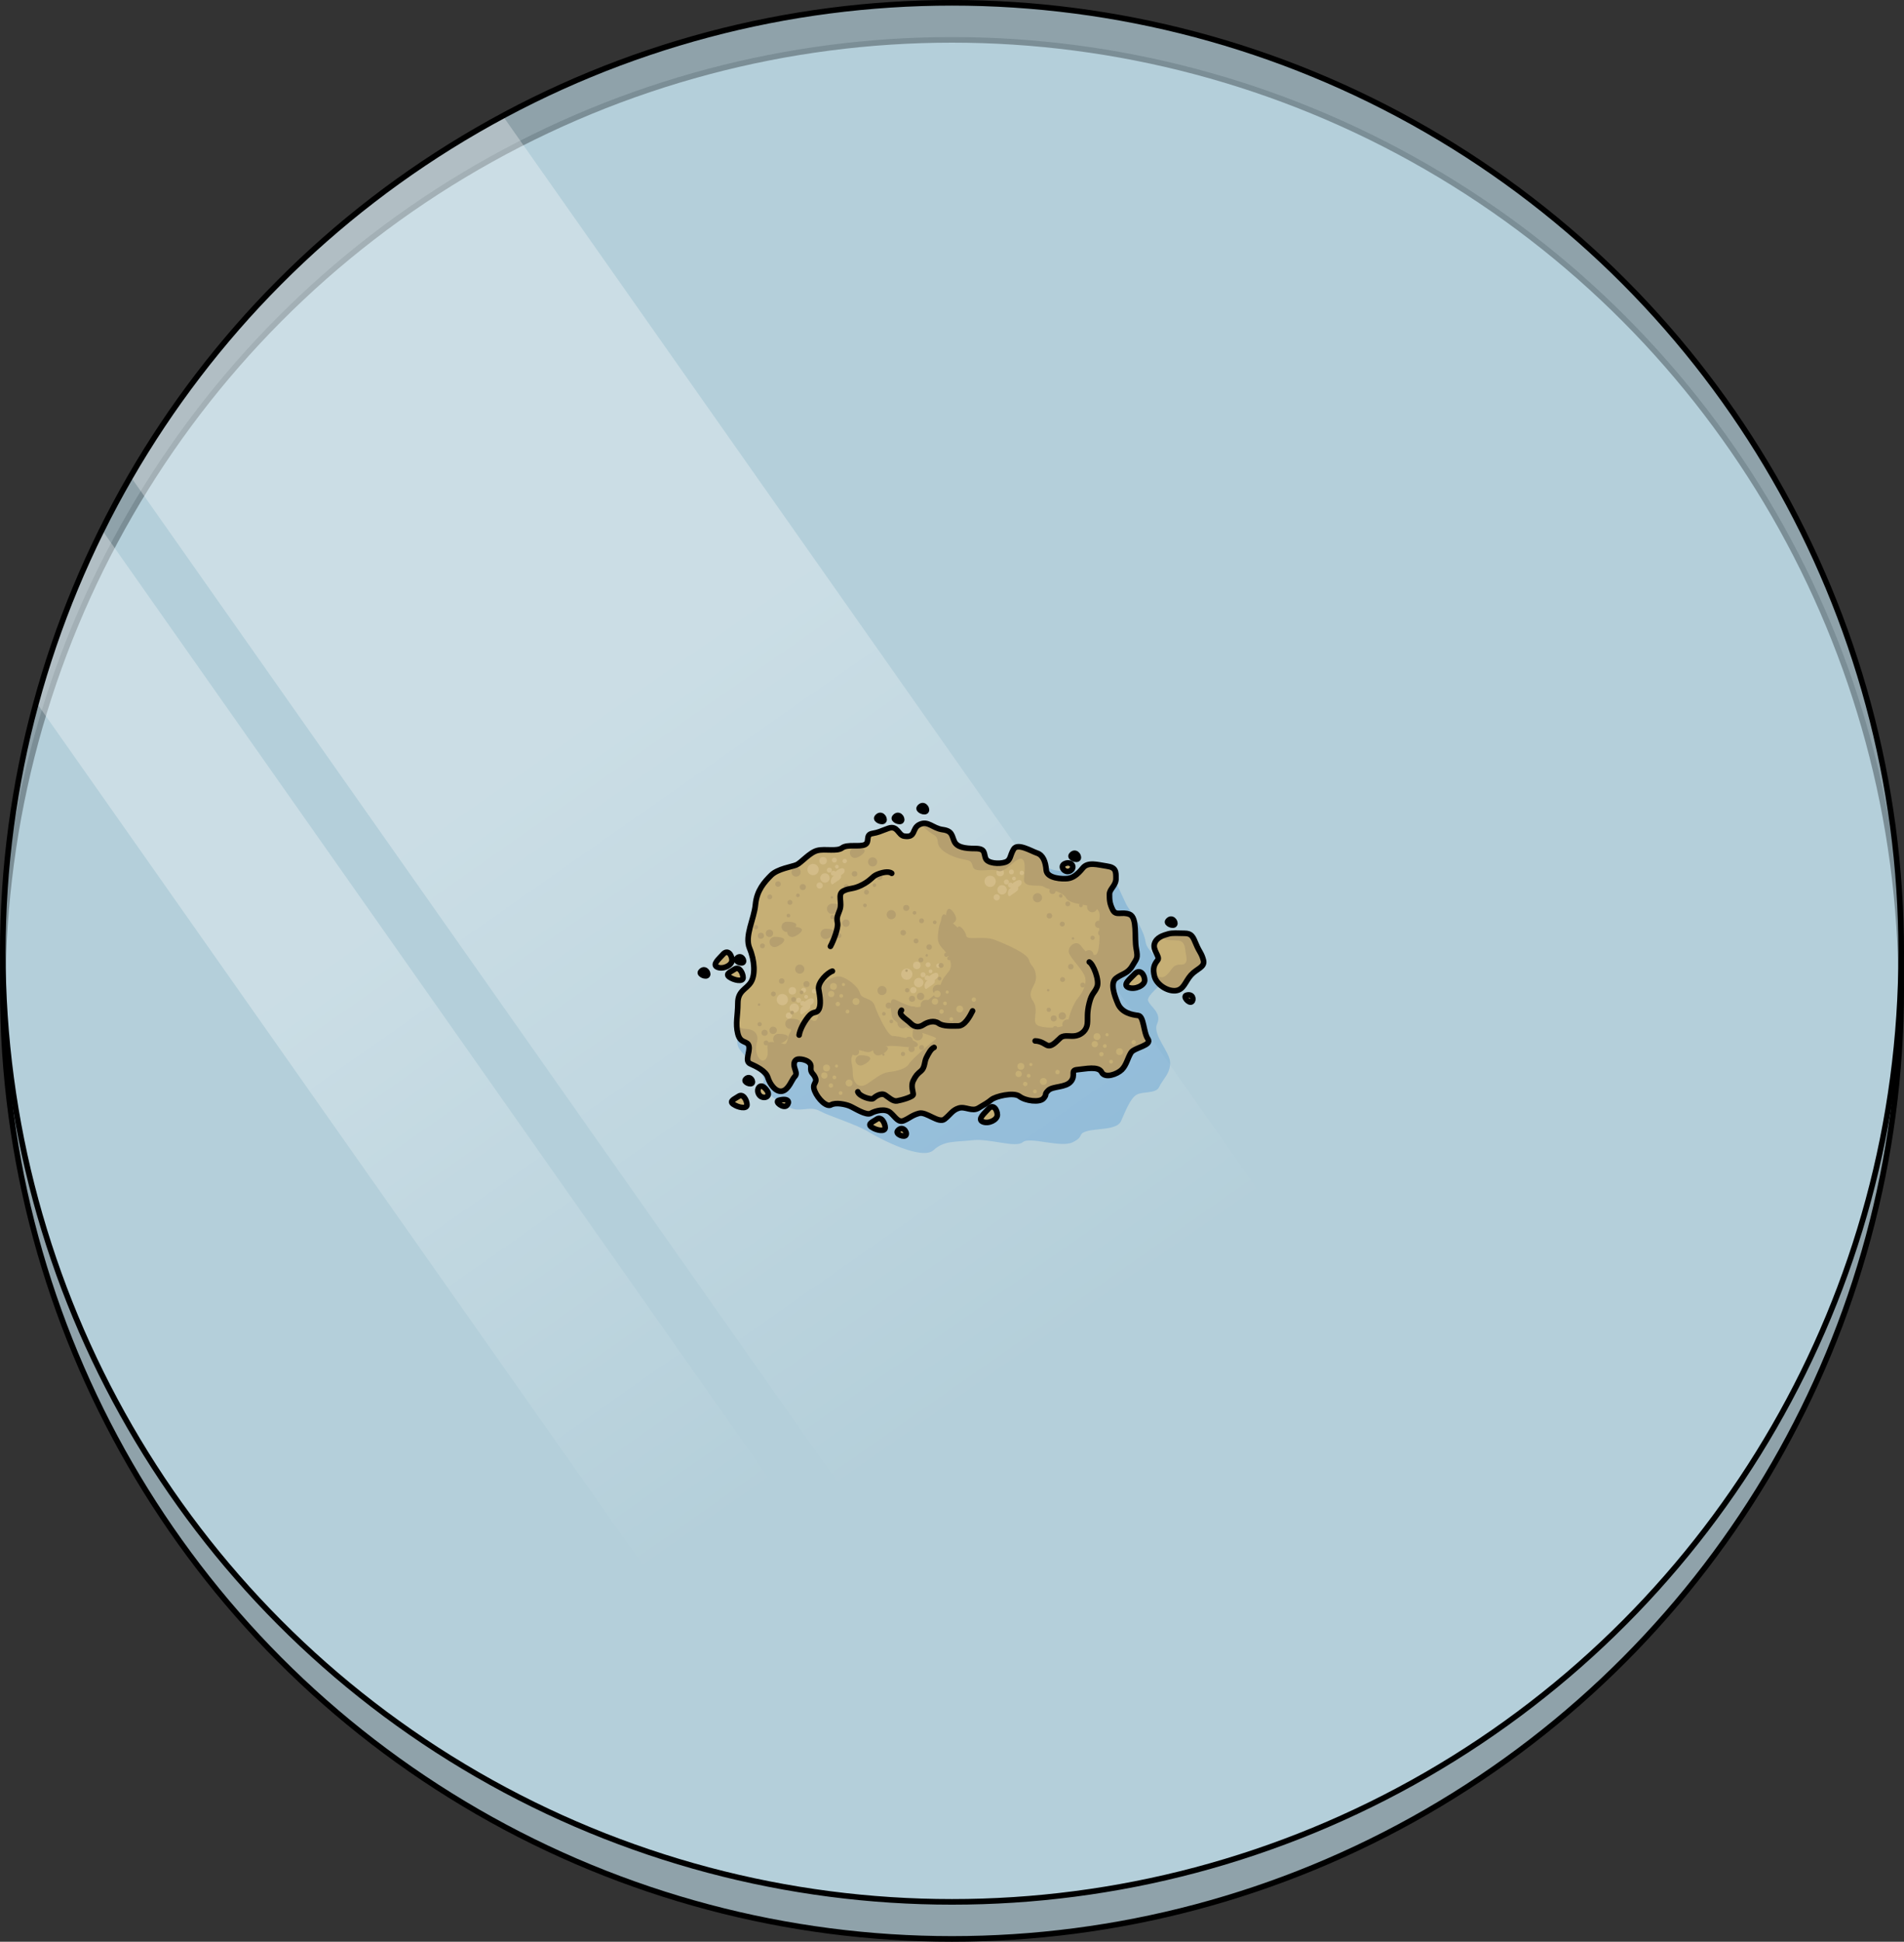 <?xml version="1.0" encoding="utf-8"?>
<!-- Generator: Adobe Illustrator 26.3.1, SVG Export Plug-In . SVG Version: 6.00 Build 0)  -->
<svg version="1.1" id="Camada_1" xmlns="http://www.w3.org/2000/svg" xmlns:xlink="http://www.w3.org/1999/xlink" x="0px" y="0px"
	 width="339.453px" height="346.057px" viewBox="0 0 339.453 346.057" enable-background="new 0 0 339.453 346.057"
	 xml:space="preserve">
<rect x="0" y="0" width="339.453" height="346.057" fill="#333333" stroke="none"/>
<g>
	<g>
		<circle opacity="0.6" fill="#CDEDFA" enable-background="new    " cx="169.727" cy="176.331" r="169.227"/>
		
			<circle fill="none" stroke="#000000" stroke-linecap="round" stroke-linejoin="round" stroke-miterlimit="10" cx="169.727" cy="176.331" r="169.227"/>
		<circle opacity="0.6" fill="#CDEDFA" enable-background="new    " cx="169.727" cy="169.727" r="169.227"/>
		<linearGradient id="SVGID_1_" gradientUnits="userSpaceOnUse" x1="92.453" y1="103.657" x2="199.325" y2="256.173">
			<stop  offset="0.152" style="stop-color:#FFFFFF;stop-opacity:0.5"/>
			<stop  offset="0.895" style="stop-color:#FFFFFF;stop-opacity:0"/>
		</linearGradient>
		<path opacity="0.6" fill="url(#SVGID_1_)" enable-background="new    " d="M23.26,84.919l176.763,251.326
			c31.551-5.703,60.056-20.154,82.919-40.749L89.623,20.629C61.997,35.503,38.98,57.829,23.26,84.919z"/>
		
			<linearGradient id="SVGID_00000115484390978962476840000014982906645229870494_" gradientUnits="userSpaceOnUse" x1="42.928" y1="153.041" x2="136.888" y2="287.13">
			<stop  offset="0.152" style="stop-color:#FFFFFF;stop-opacity:0.5"/>
			<stop  offset="0.895" style="stop-color:#FFFFFF;stop-opacity:0"/>
		</linearGradient>
		<path opacity="0.6" fill="url(#SVGID_00000115484390978962476840000014982906645229870494_)" enable-background="new    " d="
			M18.156,94.411c-4.855,9.751-8.795,20.036-11.712,30.744L156.45,338.437c4.381,0.34,8.808,0.516,13.277,0.516
			c6.638,0,13.182-0.395,19.62-1.139L18.156,94.411z"/>
		
			<circle fill="none" stroke="#000000" stroke-linecap="round" stroke-linejoin="round" stroke-miterlimit="10" cx="169.727" cy="169.727" r="169.227"/>
	</g>
	<path opacity="0.2" fill="#006AD0" d="M133.131,178.703c-0.716,2.147-2.326,6.44-1.431,8.05c0.894,1.61,5.191,4.757,4.394,6.122
		c-0.796,1.365,3.835,4.433,5.445,4.791c1.61,0.358,3.041-0.537,4.651,0.358c1.61,0.894,6.44,2.326,8.766,3.757
		c2.326,1.431,9.481,5.009,11.449,3.22c1.968-1.789,3.936-1.431,6.977-1.789c3.041-0.358,7.692,1.431,8.945,0.358
		c1.252-1.073,6.798,1.073,8.945,0c2.147-1.073,0.716-1.431,2.505-1.968c1.789-0.537,5.367-0.179,6.082-1.789
		c0.716-1.61,1.61-3.936,2.683-4.651s3.578-0.179,4.115-1.431c0.537-1.252,1.968-2.326,1.968-4.293c0-1.968-3.22-5.009-2.326-6.977
		c0.894-1.968-1.252-3.041-1.61-4.115s3.399-3.399,3.578-4.83c0.179-1.431-3.779-3.638-4.036-5.665s-2.225-4.89-3.119-6.142
		c-0.894-1.252-3.213-8.169-5.184-7.394c-1.971,0.775-7.875,1.491-9.127,0.238c-1.252-1.252-3.625-3.132-4.83-2.326
		c-1.205,0.806-8.587,7.335-11.449,7.156S133.131,178.703,133.131,178.703z"/>
	<g>
		<path fill="#C6AF75" d="M161.188,149.017c-1.04-0.164-1.162-1.976-2.79-1.395s-1.627,0.697-2.906,0.93
			c-1.279,0.232-0.349,1.511-1.279,1.976c-0.93,0.465-3.138-0.116-4.068,0.581c-0.93,0.697-3.022,0.116-4.417,0.465
			c-1.395,0.349-2.906,2.209-3.72,2.557c-0.814,0.349-3.371,0.697-4.533,1.86s-2.557,2.673-2.79,5.231
			c-0.232,2.557-1.976,5.579-1.046,7.788c0.93,2.209,1.046,4.766,0.232,6.044c-0.814,1.279-2.325,1.511-2.325,3.72
			s-0.465,3.603,0,5.463c0.465,1.86,1.744,1.162,1.976,2.209c0.232,1.046-0.814,2.673,0.232,3.138
			c1.046,0.465,2.79,1.279,3.138,2.441s1.395,2.673,2.557,2.441c1.162-0.232,1.744-2.092,2.209-2.557
			c0.465-0.465,0.232-0.814,0-1.627c-0.232-0.814,0-1.395,0.581-1.511c0.581-0.116,2.441,0.232,2.325,1.395
			c-0.116,1.162,0.465,1.046,0.814,1.976c0.349,0.93-0.697,0.93-0.116,2.325c0.581,1.395,2.092,2.906,2.906,2.441
			c0.814-0.465,2.557-0.116,3.371,0.232c0.814,0.349,2.906,1.744,3.72,1.279c0.814-0.465,2.557-0.93,3.487-0.116
			c0.93,0.814,1.395,1.86,2.441,1.395c1.046-0.465,1.395-0.93,2.673-1.279c1.279-0.349,3.487,1.86,4.533,1.046
			c1.046-0.814,1.395-1.627,2.557-1.976c1.162-0.349,2.325,0.697,3.487,0s1.627-0.93,2.325-1.511s3.952-1.395,4.998-0.581
			c1.046,0.814,3.603,1.162,4.301,0.349c0.697-0.814,0-0.581,0.814-1.395c0.814-0.814,3.138-0.465,4.068-1.627
			c0.93-1.162-0.232-1.976,1.162-2.092c1.395-0.116,3.72-0.697,4.301,0.465s2.79,0.349,3.603-0.465
			c0.814-0.814,1.046-2.092,1.627-3.022c0.581-0.93,3.836-1.279,3.022-2.441c-0.814-1.162-0.697-4.068-1.744-4.185
			s-2.906-0.465-3.603-2.092c-0.697-1.627-1.395-3.72-0.349-4.533c1.046-0.814,2.092-0.814,2.906-2.209
			c0.814-1.395,1.046-1.279,0.697-3.138c-0.349-1.86,0.232-5.463-1.162-6.044c-1.395-0.581-2.441,0.349-3.022-0.814
			s-0.581-1.86-0.581-2.79s1.162-1.511,1.162-2.79s0-1.976-1.627-2.209c-1.627-0.232-3.371-0.814-4.301,0.349
			c-0.93,1.162-1.744,1.744-2.673,1.86c-0.93,0.116-3.72,0-3.836-1.511c-0.116-1.511-0.581-2.673-1.627-3.022
			s-3.487-1.86-4.185-0.697s-0.465,1.976-1.511,2.325c-1.046,0.349-3.138,0.232-3.487-0.697c-0.349-0.93,0-1.744-1.86-1.744
			s-3.255-0.232-3.72-1.279c-0.465-1.046-0.349-1.86-2.092-2.092c-1.744-0.232-2.557-1.627-4.068-0.93
			C162.466,147.622,163.396,149.366,161.188,149.017z"/>
		<g>
			<path fill="#D3BC88" d="M143.053,179.379c-0.651,0.468-0.425,1.7,0,1.36c0.425-0.34,0.935-0.595,1.275-0.935
				C144.668,179.464,144.561,178.294,143.053,179.379z"/>
			<path fill="#D3BC88" d="M143.668,178.373c-0.651,0.468-0.425,1.7,0,1.36c0.425-0.34,0.935-0.595,1.275-0.935
				C145.282,178.458,145.175,177.288,143.668,178.373z"/>
			<circle fill="#D3BC88" cx="143.111" cy="178.826" r="0.447"/>
			<circle fill="#D3BC88" cx="143.725" cy="177.652" r="0.335"/>
			<circle fill="#D3BC88" cx="143.278" cy="176.479" r="0.435"/>
			<circle fill="#D3BC88" cx="142.384" cy="178.267" r="0.447"/>
			<circle fill="#D3BC88" cx="141.602" cy="179.664" r="0.838"/>
			<circle fill="#D3BC88" cx="139.479" cy="178.155" r="1.006"/>
			<circle fill="#D3BC88" cx="141.267" cy="176.591" r="0.671"/>
			<circle fill="#D3BC88" cx="145.122" cy="176.646" r="0.391"/>
			<circle fill="#D3BC88" cx="140.652" cy="181.005" r="0.553"/>
		</g>
		<g>
			<path fill="#D3BC88" d="M148.529,156.191c-0.651,0.468-0.425,1.7,0,1.36s0.935-0.595,1.275-0.935
				C150.144,156.276,150.037,155.105,148.529,156.191z"/>
			<path fill="#D3BC88" d="M149.143,155.185c-0.651,0.468-0.425,1.7,0,1.36s0.935-0.595,1.275-0.935
				C150.758,155.27,150.651,154.099,149.143,155.185z"/>
			<circle fill="#D3BC88" cx="148.587" cy="155.637" r="0.447"/>
			<circle fill="#D3BC88" cx="149.201" cy="154.464" r="0.335"/>
			<circle fill="#D3BC88" cx="148.754" cy="153.29" r="0.435"/>
			<circle fill="#D3BC88" cx="147.86" cy="155.078" r="0.447"/>
			<circle fill="#D3BC88" cx="147.078" cy="156.475" r="0.838"/>
			<circle fill="#D3BC88" cx="144.955" cy="154.967" r="1.006"/>
			<circle fill="#D3BC88" cx="146.743" cy="153.402" r="0.671"/>
			<circle fill="#D3BC88" cx="150.598" cy="153.458" r="0.391"/>
			<circle fill="#D3BC88" cx="146.128" cy="157.816" r="0.553"/>
		</g>
		<g>
			<path fill="#D3BC88" d="M165.238,174.84c-0.651,0.468-0.425,1.7,0,1.36c0.425-0.34,0.935-0.595,1.275-0.935
				C166.852,174.925,166.745,173.754,165.238,174.84z"/>
			<path fill="#D3BC88" d="M165.852,173.834c-0.651,0.468-0.425,1.7,0,1.36c0.425-0.34,0.935-0.595,1.275-0.935
				C167.467,173.919,167.36,172.748,165.852,173.834z"/>
			<circle fill="#D3BC88" cx="165.296" cy="174.286" r="0.447"/>
			<circle fill="#D3BC88" cx="165.91" cy="173.113" r="0.335"/>
			<circle fill="#D3BC88" cx="165.463" cy="171.939" r="0.435"/>
			<circle fill="#D3BC88" cx="164.569" cy="173.727" r="0.447"/>
			<circle fill="#D3BC88" cx="163.787" cy="175.124" r="0.838"/>
			<circle fill="#D3BC88" cx="161.664" cy="173.616" r="1.006"/>
			<circle fill="#D3BC88" cx="163.452" cy="172.051" r="0.671"/>
			<circle fill="#D3BC88" cx="167.307" cy="172.107" r="0.391"/>
			<circle fill="#D3BC88" cx="162.837" cy="176.465" r="0.553"/>
		</g>
		<g>
			<path fill="#D3BC88" d="M180.101,158.3c-0.651,0.468-0.425,1.7,0,1.36c0.425-0.34,0.935-0.595,1.275-0.935
				S181.608,157.215,180.101,158.3z"/>
			<path fill="#D3BC88" d="M180.715,157.295c-0.651,0.468-0.425,1.7,0,1.36c0.425-0.34,0.935-0.595,1.275-0.935
				C182.33,157.38,182.223,156.209,180.715,157.295z"/>
			<circle fill="#D3BC88" cx="180.159" cy="157.747" r="0.447"/>
			<circle fill="#D3BC88" cx="180.773" cy="156.573" r="0.335"/>
			<circle fill="#D3BC88" cx="180.326" cy="155.4" r="0.435"/>
			<circle fill="#D3BC88" cx="179.432" cy="157.188" r="0.447"/>
			<circle fill="#D3BC88" cx="178.65" cy="158.585" r="0.838"/>
			<circle fill="#D3BC88" cx="176.527" cy="157.076" r="1.006"/>
			<circle fill="#D3BC88" cx="178.315" cy="155.512" r="0.671"/>
			<circle fill="#D3BC88" cx="182.17" cy="155.568" r="0.391"/>
			<circle fill="#D3BC88" cx="177.7" cy="159.926" r="0.553"/>
		</g>
		<path fill="#B59F6F" d="M202.917,180.983c-1.046-0.116-2.906-0.465-3.603-2.092c-0.697-1.627-1.395-3.72-0.349-4.533
			c1.046-0.813,2.092-0.813,2.906-2.208c0.814-1.395,1.046-1.279,0.697-3.138c-0.349-1.86,0.233-5.463-1.162-6.044
			c-1.395-0.581-2.441,0.349-3.022-0.814c-0.581-1.162-0.581-1.86-0.581-2.79s1.162-1.511,1.162-2.79s0-1.976-1.627-2.208
			c-1.627-0.232-3.371-0.814-4.301,0.349s-1.744,1.744-2.673,1.86s-3.72,0-3.836-1.511c-0.116-1.511-0.581-2.674-1.627-3.022
			c-1.046-0.349-3.487-1.86-4.185-0.698c-0.697,1.162-0.465,1.976-1.511,2.325c-1.046,0.349-3.138,0.232-3.487-0.697
			c-0.349-0.93,0-1.744-1.86-1.744s-3.255-0.232-3.72-1.279s-0.349-1.86-2.092-2.092c-1.682-0.224-2.505-1.513-3.918-0.978
			c0.502,0.503,0.967,0.921,1.301,1.182c1.452,1.134,1.606,0.714,1.784,2.141c0.178,1.427,2.498,2.498,4.104,2.855
			c1.606,0.357,1.784,0.178,2.141,1.427c0.357,1.249,3.39,0.178,4.46,0.714c1.071,0.535,2.855-1.963,3.925-2.141
			s0.892,1.784,0.714,3.568c-0.178,1.784,2.855,0.892,3.568,1.427s3.212,0.714,3.925,1.963s3.747,1.071,5.174,1.784
			c1.427,0.714,0.535,2.141,0.714,3.39c0.178,1.249,0.178,4.996-0.714,4.996c-0.892,0-1.606-0.357-2.498-1.606
			s-2.498,0.178-2.141,1.249s2.498,3.033,2.855,4.282s-0.357,2.676-1.249,3.747s-1.606,3.212-1.784,4.282
			c-0.178,1.071-3.568,1.249-5.174,0.714c-1.606-0.535,0.178-2.676-1.071-4.461c-1.249-1.784,0.714-2.676,0.535-4.46
			c-0.178-1.784-0.892-1.606-1.249-2.855c-0.357-1.249-4.282-2.855-6.066-3.569c-1.784-0.714-4.461,0-4.996-0.535
			c-0.535-0.535-2.855-3.033-3.747-3.212c-0.892-0.178-1.249,0.892-1.427,3.033s1.427,2.141,2.141,4.282s-0.892,2.141-1.606,4.282
			c-0.714,2.141-2.319,2.676-3.212,3.747c-0.892,1.071-3.747-0.357-4.817-0.892c-1.071-0.535-1.071,0.714-0.714,2.855
			s8.564,3.568,7.851,4.104c-0.714,0.535-4.282,3.569-4.818,4.461c-0.535,0.892-2.141,1.249-3.568,1.427
			c-1.427,0.178-2.498,1.249-3.925,2.141c-1.427,0.892-2.498-0.178-2.498-1.963s-0.714-2.319,0.178-3.568s2.141,0.357,3.212-0.357
			c1.071-0.714,1.427-0.714,3.033-0.892c1.606-0.178,4.996,0.714,5.174-0.178c0.178-0.892-3.569-1.606-4.461-1.606
			s-2.676-3.747-3.212-5.353c-0.535-1.606-2.319-1.071-2.676-2.32c-0.357-1.249-2.141-2.498-3.212-2.855
			c-1.071-0.357-2.498,0.535-3.39,1.07c-0.892,0.535-0.734,1.154-0.734,4.757c0,3.603-1.86,1.279-1.86,1.279
			s-2.759,1.815-3.294,2.885c-0.535,1.07-0.357,2.141-1.071,1.962c-0.714-0.178-1.071-0.357-2.32-0.357
			c-1.249,0,0,1.963-0.892,3.033s-2.141-1.071-1.606-2.855c0.535-1.784-0.714-2.498-1.963-2.498c-0.436,0-1.024-0.177-1.606-0.495
			c0.021,0.433,0.079,0.874,0.197,1.346c0.465,1.86,1.743,1.162,1.976,2.208s-0.814,2.673,0.233,3.138s2.79,1.279,3.138,2.441
			c0.349,1.162,1.395,2.674,2.557,2.441c1.162-0.232,1.744-2.092,2.209-2.557c0.465-0.465,0.233-0.814,0-1.627
			c-0.233-0.814,0-1.395,0.581-1.511s2.441,0.232,2.325,1.395c-0.116,1.162,0.465,1.046,0.814,1.976
			c0.349,0.93-0.698,0.93-0.116,2.325c0.581,1.395,2.092,2.906,2.906,2.441c0.814-0.465,2.557-0.116,3.371,0.232
			c0.814,0.349,2.906,1.744,3.72,1.279c0.814-0.465,2.557-0.93,3.487-0.116c0.93,0.813,1.395,1.86,2.441,1.395
			c1.046-0.465,1.395-0.93,2.674-1.279c1.279-0.349,3.487,1.86,4.533,1.046c1.046-0.813,1.395-1.627,2.557-1.976
			c1.162-0.349,2.325,0.697,3.487,0c1.162-0.698,1.627-0.93,2.325-1.511c0.698-0.581,3.952-1.395,4.998-0.581
			c1.046,0.814,3.604,1.163,4.301,0.349c0.698-0.814,0-0.581,0.814-1.395c0.814-0.814,3.138-0.465,4.068-1.627
			s-0.232-1.976,1.162-2.092c1.395-0.116,3.72-0.698,4.301,0.465c0.581,1.163,2.79,0.349,3.604-0.465
			c0.814-0.814,1.046-2.092,1.627-3.022c0.581-0.93,3.836-1.279,3.022-2.441C203.847,184.005,203.963,181.099,202.917,180.983z"/>
		<g>
			<path fill="#B59F6F" d="M140.475,184.826c0,0.506-1.212,1.26-1.718,1.26s-0.916-0.41-0.916-0.916c0-0.506,0.41-0.916,0.916-0.916
				S140.475,184.32,140.475,184.826z"/>
			<path fill="#B59F6F" d="M142.631,182.13c0,0.506-1.212,1.26-1.718,1.26s-0.916-0.41-0.916-0.916s0.41-0.916,0.916-0.916
				S142.631,181.624,142.631,182.13z"/>
			<path fill="#B59F6F" d="M143.62,183.029c0,0.506-1.212,1.26-1.718,1.26c-0.506,0-0.916-0.41-0.916-0.916
				c0-0.506,0.41-0.916,0.916-0.916C142.408,182.456,143.62,182.523,143.62,183.029z"/>
			<circle fill="#B59F6F" cx="141.218" cy="180.464" r="0.327"/>
			<circle fill="#B59F6F" cx="141.491" cy="178.119" r="0.436"/>
			<circle fill="#B59F6F" cx="142.909" cy="176.864" r="0.327"/>
			<circle fill="#B59F6F" cx="143.782" cy="175.391" r="0.545"/>
			<circle fill="#B59F6F" cx="142.582" cy="172.718" r="0.818"/>
			<circle fill="#B59F6F" cx="139.363" cy="174.846" r="0.491"/>
			<circle fill="#B59F6F" cx="137.89" cy="177.137" r="0.436"/>
			<circle fill="#B59F6F" cx="135.327" cy="179.046" r="0.218"/>
			<circle fill="#B59F6F" cx="135.436" cy="182.537" r="0.382"/>
			<circle fill="#B59F6F" cx="136.308" cy="184.065" r="0.545"/>
			<circle fill="#B59F6F" cx="137.836" cy="183.628" r="0.655"/>
			<circle fill="#B59F6F" cx="136.581" cy="185.865" r="0.436"/>
		</g>
		<g>
			<path fill="#B59F6F" d="M155.149,188.644c0,0.506-1.212,1.26-1.718,1.26c-0.506,0-0.916-0.41-0.916-0.916
				c0-0.506,0.41-0.916,0.916-0.916C153.937,188.072,155.149,188.138,155.149,188.644z"/>
			<path fill="#B59F6F" d="M157.305,185.949c0,0.506-1.212,1.26-1.718,1.26s-0.916-0.41-0.916-0.916s0.41-0.916,0.916-0.916
				S157.305,185.443,157.305,185.949z"/>
			<path fill="#B59F6F" d="M158.293,186.847c0,0.506-1.212,1.26-1.718,1.26s-0.916-0.41-0.916-0.916s0.41-0.916,0.916-0.916
				S158.293,186.341,158.293,186.847z"/>
			<circle fill="#B59F6F" cx="155.892" cy="184.283" r="0.327"/>
			<circle fill="#B59F6F" cx="156.164" cy="181.937" r="0.436"/>
			<circle fill="#B59F6F" cx="157.583" cy="180.683" r="0.327"/>
			<circle fill="#B59F6F" cx="158.455" cy="179.21" r="0.545"/>
			<circle fill="#B59F6F" cx="157.255" cy="176.537" r="0.818"/>
			<circle fill="#B59F6F" cx="154.037" cy="178.664" r="0.491"/>
			<circle fill="#B59F6F" cx="152.564" cy="180.955" r="0.436"/>
			<circle fill="#B59F6F" cx="150" cy="182.865" r="0.218"/>
			<circle fill="#B59F6F" cx="150.109" cy="186.356" r="0.382"/>
			<circle fill="#B59F6F" cx="150.982" cy="187.883" r="0.545"/>
			<circle fill="#B59F6F" cx="152.51" cy="187.447" r="0.655"/>
			<circle fill="#B59F6F" cx="151.255" cy="189.683" r="0.436"/>
		</g>
		<g>
			<path fill="#B59F6F" d="M192.024,182.262c0,0.506-1.212,1.26-1.718,1.26c-0.506,0-0.916-0.41-0.916-0.916s0.41-0.916,0.916-0.916
				C190.812,181.689,192.024,181.756,192.024,182.262z"/>
			<path fill="#B59F6F" d="M194.18,179.566c0,0.506-1.212,1.26-1.718,1.26c-0.506,0-0.916-0.41-0.916-0.916
				c0-0.506,0.41-0.916,0.916-0.916C192.969,178.994,194.18,179.06,194.18,179.566z"/>
			<path fill="#B59F6F" d="M195.169,180.465c0,0.506-1.212,1.26-1.718,1.26s-0.916-0.41-0.916-0.916s0.41-0.916,0.916-0.916
				S195.169,179.959,195.169,180.465z"/>
			<circle fill="#B59F6F" cx="192.767" cy="177.901" r="0.327"/>
			<circle fill="#B59F6F" cx="193.04" cy="175.555" r="0.436"/>
			<circle fill="#B59F6F" cx="194.458" cy="174.3" r="0.327"/>
			<circle fill="#B59F6F" cx="195.331" cy="172.828" r="0.545"/>
			<circle fill="#B59F6F" cx="194.131" cy="170.155" r="0.818"/>
			<circle fill="#B59F6F" cx="190.912" cy="172.282" r="0.491"/>
			<circle fill="#B59F6F" cx="189.439" cy="174.573" r="0.436"/>
			<circle fill="#B59F6F" cx="186.876" cy="176.482" r="0.218"/>
			<circle fill="#B59F6F" cx="186.985" cy="179.974" r="0.382"/>
			<circle fill="#B59F6F" cx="187.858" cy="181.501" r="0.545"/>
			<circle fill="#B59F6F" cx="189.385" cy="181.064" r="0.655"/>
			<circle fill="#B59F6F" cx="188.13" cy="183.301" r="0.436"/>
		</g>
		<g>
			<path fill="#B59F6F" d="M166.768,178.771c0,0.506-1.212,1.26-1.718,1.26s-0.916-0.41-0.916-0.916c0-0.506,0.41-0.916,0.916-0.916
				S166.768,178.265,166.768,178.771z"/>
			<path fill="#B59F6F" d="M168.924,176.075c0,0.506-1.212,1.26-1.718,1.26c-0.506,0-0.916-0.41-0.916-0.916s0.41-0.916,0.916-0.916
				C167.712,175.503,168.924,175.569,168.924,176.075z"/>
			<path fill="#B59F6F" d="M169.912,176.974c0,0.506-1.212,1.26-1.718,1.26s-0.916-0.41-0.916-0.916c0-0.506,0.41-0.916,0.916-0.916
				S169.912,176.468,169.912,176.974z"/>
			<circle fill="#B59F6F" cx="167.511" cy="174.409" r="0.327"/>
			<circle fill="#B59F6F" cx="167.783" cy="172.064" r="0.436"/>
			<circle fill="#B59F6F" cx="169.202" cy="170.809" r="0.327"/>
			<circle fill="#B59F6F" cx="170.074" cy="169.336" r="0.545"/>
			<circle fill="#B59F6F" cx="168.874" cy="166.663" r="0.818"/>
			<circle fill="#B59F6F" cx="165.656" cy="168.791" r="0.491"/>
			<circle fill="#B59F6F" cx="164.183" cy="171.082" r="0.436"/>
			<circle fill="#B59F6F" cx="161.619" cy="172.991" r="0.218"/>
			<circle fill="#B59F6F" cx="161.728" cy="176.482" r="0.382"/>
			<circle fill="#B59F6F" cx="162.601" cy="178.01" r="0.545"/>
			<circle fill="#B59F6F" cx="164.129" cy="177.573" r="0.655"/>
			<circle fill="#B59F6F" cx="162.874" cy="179.81" r="0.436"/>
		</g>
		<g>
			<path fill="#B59F6F" d="M171.005,165.119c0.506,0,1.26,1.212,1.26,1.718c0,0.506-0.41,0.916-0.916,0.916
				c-0.506,0-0.916-0.41-0.916-0.916C170.432,166.331,170.499,165.119,171.005,165.119z"/>
			<path fill="#B59F6F" d="M168.309,162.963c0.506,0,1.26,1.212,1.26,1.718c0,0.506-0.41,0.916-0.916,0.916
				c-0.506,0-0.916-0.41-0.916-0.916C167.736,164.175,167.803,162.963,168.309,162.963z"/>
			<path fill="#B59F6F" d="M169.208,161.974c0.506,0,1.26,1.212,1.26,1.718s-0.41,0.916-0.916,0.916
				c-0.506,0-0.916-0.41-0.916-0.916S168.702,161.974,169.208,161.974z"/>
			<circle fill="#B59F6F" cx="166.643" cy="164.376" r="0.327"/>
			<circle fill="#B59F6F" cx="164.298" cy="164.103" r="0.436"/>
			<circle fill="#B59F6F" cx="163.043" cy="162.685" r="0.327"/>
			<circle fill="#B59F6F" cx="161.57" cy="161.812" r="0.545"/>
			<circle fill="#B59F6F" cx="158.897" cy="163.012" r="0.818"/>
			<circle fill="#B59F6F" cx="161.025" cy="166.231" r="0.491"/>
			<circle fill="#B59F6F" cx="163.316" cy="167.704" r="0.436"/>
			<circle fill="#B59F6F" cx="165.225" cy="170.267" r="0.218"/>
			<circle fill="#B59F6F" cx="168.716" cy="170.158" r="0.382"/>
			<circle fill="#B59F6F" cx="170.244" cy="169.285" r="0.545"/>
			<circle fill="#B59F6F" cx="169.807" cy="167.758" r="0.655"/>
			<circle fill="#B59F6F" cx="172.044" cy="169.013" r="0.436"/>
		</g>
		<g>
			<path fill="#B59F6F" d="M197.077,162.103c0.506,0,1.26,1.212,1.26,1.718c0,0.506-0.41,0.916-0.916,0.916
				c-0.506,0-0.916-0.41-0.916-0.916C196.505,163.315,196.571,162.103,197.077,162.103z"/>
			<path fill="#B59F6F" d="M194.382,159.947c0.506,0,1.26,1.212,1.26,1.718c0,0.506-0.41,0.916-0.916,0.916
				c-0.506,0-0.916-0.41-0.916-0.916C193.809,161.159,193.876,159.947,194.382,159.947z"/>
			<path fill="#B59F6F" d="M195.28,158.958c0.506,0,1.26,1.212,1.26,1.718s-0.41,0.916-0.916,0.916c-0.506,0-0.916-0.41-0.916-0.916
				S194.774,158.958,195.28,158.958z"/>
			<circle fill="#B59F6F" cx="192.716" cy="161.36" r="0.327"/>
			<circle fill="#B59F6F" cx="190.37" cy="161.087" r="0.436"/>
			<circle fill="#B59F6F" cx="189.116" cy="159.669" r="0.327"/>
			<circle fill="#B59F6F" cx="187.643" cy="158.796" r="0.545"/>
			<circle fill="#B59F6F" cx="184.97" cy="159.996" r="0.818"/>
			<circle fill="#B59F6F" cx="187.097" cy="163.215" r="0.491"/>
			<circle fill="#B59F6F" cx="189.388" cy="164.688" r="0.436"/>
			<circle fill="#B59F6F" cx="191.298" cy="167.252" r="0.218"/>
			<circle fill="#B59F6F" cx="194.789" cy="167.142" r="0.382"/>
			<circle fill="#B59F6F" cx="196.316" cy="166.27" r="0.545"/>
			<circle fill="#B59F6F" cx="195.88" cy="164.742" r="0.655"/>
			<circle fill="#B59F6F" cx="198.116" cy="165.997" r="0.436"/>
		</g>
		<g>
			<path fill="#B59F6F" d="M163.276,182.792c0.506,0,1.26,1.212,1.26,1.718s-0.41,0.916-0.916,0.916s-0.916-0.41-0.916-0.916
				S162.77,182.792,163.276,182.792z"/>
			<path fill="#B59F6F" d="M160.58,180.635c0.506,0,1.26,1.212,1.26,1.718s-0.41,0.916-0.916,0.916c-0.506,0-0.916-0.41-0.916-0.916
				S160.074,180.635,160.58,180.635z"/>
			<path fill="#B59F6F" d="M161.479,179.647c0.506,0,1.26,1.212,1.26,1.718c0,0.506-0.41,0.916-0.916,0.916
				c-0.506,0-0.916-0.41-0.916-0.916C160.906,180.859,160.973,179.647,161.479,179.647z"/>
			<circle fill="#B59F6F" cx="158.915" cy="182.048" r="0.327"/>
			<circle fill="#B59F6F" cx="156.569" cy="181.776" r="0.436"/>
			<circle fill="#B59F6F" cx="155.314" cy="180.357" r="0.327"/>
			<circle fill="#B59F6F" cx="153.842" cy="179.485" r="0.545"/>
			<circle fill="#B59F6F" cx="151.169" cy="180.685" r="0.818"/>
			<circle fill="#B59F6F" cx="153.296" cy="183.903" r="0.491"/>
			<circle fill="#B59F6F" cx="155.587" cy="185.376" r="0.436"/>
			<circle fill="#B59F6F" cx="157.496" cy="187.94" r="0.218"/>
			<circle fill="#B59F6F" cx="160.988" cy="187.831" r="0.382"/>
			<circle fill="#B59F6F" cx="162.515" cy="186.958" r="0.545"/>
			<circle fill="#B59F6F" cx="162.079" cy="185.43" r="0.655"/>
			<circle fill="#B59F6F" cx="164.315" cy="186.685" r="0.436"/>
		</g>
		<g>
			<path fill="#B59F6F" d="M139.82,167.534c0,0.506-1.212,1.26-1.718,1.26s-0.916-0.41-0.916-0.916c0-0.506,0.41-0.916,0.916-0.916
				S139.82,167.028,139.82,167.534z"/>
			<path fill="#B59F6F" d="M141.977,164.838c0,0.506-1.212,1.26-1.718,1.26s-0.916-0.41-0.916-0.916s0.41-0.916,0.916-0.916
				S141.977,164.332,141.977,164.838z"/>
			<path fill="#B59F6F" d="M142.965,165.736c0,0.506-1.212,1.26-1.718,1.26c-0.506,0-0.916-0.41-0.916-0.916
				c0-0.506,0.41-0.916,0.916-0.916C141.753,165.164,142.965,165.23,142.965,165.736z"/>
			<circle fill="#B59F6F" cx="140.563" cy="163.172" r="0.327"/>
			<circle fill="#B59F6F" cx="140.836" cy="160.827" r="0.436"/>
			<circle fill="#B59F6F" cx="142.254" cy="159.572" r="0.327"/>
			<circle fill="#B59F6F" cx="143.127" cy="158.099" r="0.545"/>
			<circle fill="#B59F6F" cx="141.927" cy="155.426" r="0.818"/>
			<circle fill="#B59F6F" cx="138.709" cy="157.554" r="0.491"/>
			<circle fill="#B59F6F" cx="137.236" cy="159.845" r="0.436"/>
			<circle fill="#B59F6F" cx="134.672" cy="161.754" r="0.218"/>
			<circle fill="#B59F6F" cx="134.781" cy="165.245" r="0.382"/>
			<circle fill="#B59F6F" cx="135.654" cy="166.773" r="0.545"/>
			<circle fill="#B59F6F" cx="137.181" cy="166.336" r="0.655"/>
			<circle fill="#B59F6F" cx="135.927" cy="168.573" r="0.436"/>
		</g>
		<g>
			<path fill="#B59F6F" d="M154.154,151.646c0,0.506-1.212,1.26-1.718,1.26s-0.916-0.41-0.916-0.916s0.41-0.916,0.916-0.916
				S154.154,151.14,154.154,151.646z"/>
			<path fill="#B59F6F" d="M148.917,166.102c0,0.506-1.212,1.26-1.718,1.26s-0.916-0.41-0.916-0.916c0-0.506,0.41-0.916,0.916-0.916
				S148.917,165.596,148.917,166.102z"/>
			<path fill="#B59F6F" d="M150.063,161.629c0,0.506-1.212,1.26-1.718,1.26s-0.916-0.41-0.916-0.916s0.41-0.916,0.916-0.916
				S150.063,161.123,150.063,161.629z"/>
			<circle fill="#B59F6F" cx="154.207" cy="161.356" r="0.327"/>
			<circle fill="#B59F6F" cx="154.48" cy="159.01" r="0.436"/>
			<circle fill="#B59F6F" cx="155.898" cy="157.755" r="0.327"/>
			<circle fill="#B59F6F" cx="156.771" cy="156.282" r="0.545"/>
			<circle fill="#B59F6F" cx="155.571" cy="153.61" r="0.818"/>
			<circle fill="#B59F6F" cx="152.352" cy="155.737" r="0.491"/>
			<circle fill="#B59F6F" cx="150.879" cy="158.028" r="0.436"/>
			<circle fill="#B59F6F" cx="148.316" cy="159.937" r="0.218"/>
			<circle fill="#B59F6F" cx="148.425" cy="163.428" r="0.382"/>
			<circle fill="#B59F6F" cx="149.297" cy="164.956" r="0.545"/>
			<circle fill="#B59F6F" cx="150.825" cy="164.519" r="0.655"/>
			<circle fill="#B59F6F" cx="149.57" cy="166.756" r="0.436"/>
		</g>
		<path fill="#B59F6F" d="M136.908,186.192c0,0-0.122,0-0.273,0c-0.151,0-0.273,0-0.273,0s0.122,0,0.273,0
			C136.786,186.192,136.908,186.192,136.908,186.192z"/>
		<path fill="#C6AF75" d="M136.196,193.769c-0.753-0.658-1.511,0.465-0.814,1.395C136.08,196.094,138.056,195.396,136.196,193.769z"
			/>
		<path fill="#C6AF75" d="M138.87,196.094c-0.899,0.24,0.814,1.511,1.395,0.93S140.613,195.629,138.87,196.094z"/>
		<path fill="#C6AF75" d="M156.306,199.465c-0.635,0.453-1.744,0.814-0.93,1.395c0.814,0.581,2.441,0.93,2.441,0.116
			C157.817,200.162,157.119,198.884,156.306,199.465z"/>
		<path fill="#C6AF75" d="M131.663,195.396c-0.635,0.453-1.744,0.814-0.93,1.395c0.814,0.581,2.441,0.93,2.441,0.116
			C133.174,196.094,132.477,194.815,131.663,195.396z"/>
		<path fill="#C6AF75" d="M130.966,172.73c-0.635,0.453-1.744,0.814-0.93,1.395s2.441,0.93,2.441,0.116
			S131.779,172.149,130.966,172.73z"/>
		<path fill="#C6AF75" d="M160.025,201.557c-0.451,0.58,1.279,1.279,1.511,0.697C161.769,201.673,160.839,200.511,160.025,201.557z"
			/>
		<path fill="#C6AF75" d="M132.896,192.408c-0.363,0.467,1.029,1.029,1.216,0.561S133.55,191.567,132.896,192.408z"/>
		<path fill="#C6AF75" d="M131.314,170.87c-0.363,0.467,1.029,1.029,1.216,0.561S131.969,170.029,131.314,170.87z"/>
		<path fill="#C6AF75" d="M124.921,173.195c-0.363,0.467,1.029,1.029,1.216,0.561S125.576,172.353,124.921,173.195z"/>
		<path fill="#C6AF75" d="M159.507,145.667c-0.363,0.467,1.029,1.029,1.216,0.561S160.162,144.825,159.507,145.667z"/>
		<path fill="#C6AF75" d="M156.369,145.667c-0.363,0.467,1.029,1.029,1.216,0.561S157.023,144.825,156.369,145.667z"/>
		<path fill="#C6AF75" d="M163.924,143.923c-0.363,0.467,1.029,1.029,1.216,0.561S164.579,143.081,163.924,143.923z"/>
		<path fill="#C6AF75" d="M191.008,152.408c-0.363,0.467,1.029,1.029,1.216,0.561S191.662,151.567,191.008,152.408z"/>
		<path fill="#C6AF75" d="M208.211,164.148c-0.363,0.467,1.029,1.029,1.216,0.561S208.866,163.307,208.211,164.148z"/>
		<path fill="#C6AF75" d="M202.22,173.66c-0.607,0.675-2.209,1.86-1.046,2.325s2.906-0.349,2.906-1.279
			C204.08,173.776,203.266,172.497,202.22,173.66z"/>
		<path fill="#C6AF75" d="M176.145,197.7c-0.544,0.644-1.976,1.774-0.936,2.218c1.04,0.443,2.601-0.333,2.601-1.22
			S177.082,196.591,176.145,197.7z"/>
		<path fill="#C6AF75" d="M128.836,170.151c-0.544,0.644-1.976,1.774-0.936,2.218c1.04,0.444,2.601-0.333,2.601-1.22
			C130.501,170.262,129.773,169.043,128.836,170.151z"/>
		<path fill="#C6AF75" d="M206.404,171.103c-0.669,0.837-0.93,1.511-0.581,2.906c0.349,1.395,2.209,2.673,3.72,2.557
			c1.511-0.116,1.744-1.627,2.79-2.79c1.046-1.162,2.557-1.395,2.209-2.673c-0.349-1.279-0.697-1.395-1.279-2.79
			c-0.581-1.395-0.814-1.976-2.092-1.976c-1.279,0-2.092-0.116-2.906,0.116c-0.814,0.232-2.092,0.581-2.441,1.744
			S206.869,170.521,206.404,171.103z"/>
		<path fill="#B59F6F" d="M213.262,168.313c-0.581-1.395-0.814-1.976-2.092-1.976s-2.092-0.116-2.906,0.116
			c-0.289,0.083-0.636,0.182-0.98,0.325c0.048,0.163,0.088,0.28,0.112,0.335c0.256,0.597,1.876,0.426,2.729,0.512
			c0.853,0.085,1.109,0.853,1.194,1.706c0.085,0.853,0.427,1.62,0.085,2.217c-0.341,0.597-1.023,0.171-1.791,0.512
			c-0.768,0.341-0.938,1.279-1.962,1.961c-0.497,0.332-1.255,0.038-1.913-0.419c0.023,0.13,0.049,0.262,0.085,0.406
			c0.349,1.395,2.208,2.674,3.72,2.557s1.744-1.627,2.79-2.79s2.557-1.395,2.208-2.674
			C214.192,169.824,213.844,169.708,213.262,168.313z"/>
		<path fill="#C6AF75" d="M211.519,177.38c-0.704,0.211,0.465,1.511,0.93,1.162C212.914,178.193,212.681,177.031,211.519,177.38z"/>
		<path fill="#C6AF75" d="M189.899,153.899c-1.167,0.467,0,1.86,0.93,1.279C191.758,154.597,191.061,153.434,189.899,153.899z"/>
		<path fill="none" stroke="#000000" stroke-linecap="round" stroke-linejoin="round" stroke-miterlimit="10" d="M161.188,149.017
			c-1.04-0.164-1.162-1.976-2.79-1.395s-1.627,0.697-2.906,0.93c-1.279,0.232-0.349,1.511-1.279,1.976
			c-0.93,0.465-3.138-0.116-4.068,0.581c-0.93,0.697-3.022,0.116-4.417,0.465c-1.395,0.349-2.906,2.209-3.72,2.557
			c-0.814,0.349-3.371,0.697-4.533,1.86s-2.557,2.673-2.79,5.231c-0.232,2.557-1.976,5.579-1.046,7.788
			c0.93,2.209,1.046,4.766,0.232,6.044c-0.814,1.279-2.325,1.511-2.325,3.72s-0.465,3.603,0,5.463
			c0.465,1.86,1.744,1.162,1.976,2.209c0.232,1.046-0.814,2.673,0.232,3.138c1.046,0.465,2.79,1.279,3.138,2.441
			s1.395,2.673,2.557,2.441c1.162-0.232,1.744-2.092,2.209-2.557c0.465-0.465,0.232-0.814,0-1.627c-0.232-0.814,0-1.395,0.581-1.511
			c0.581-0.116,2.441,0.232,2.325,1.395c-0.116,1.162,0.465,1.046,0.814,1.976c0.349,0.93-0.697,0.93-0.116,2.325
			c0.581,1.395,2.092,2.906,2.906,2.441c0.814-0.465,2.557-0.116,3.371,0.232c0.814,0.349,2.906,1.744,3.72,1.279
			c0.814-0.465,2.557-0.93,3.487-0.116c0.93,0.814,1.395,1.86,2.441,1.395c1.046-0.465,1.395-0.93,2.673-1.279
			c1.279-0.349,3.487,1.86,4.533,1.046c1.046-0.814,1.395-1.627,2.557-1.976c1.162-0.349,2.325,0.697,3.487,0
			s1.627-0.93,2.325-1.511s3.952-1.395,4.998-0.581c1.046,0.814,3.603,1.162,4.301,0.349c0.697-0.814,0-0.581,0.814-1.395
			c0.814-0.814,3.138-0.465,4.068-1.627c0.93-1.162-0.232-1.976,1.162-2.092c1.395-0.116,3.72-0.697,4.301,0.465
			s2.79,0.349,3.603-0.465c0.814-0.814,1.046-2.092,1.627-3.022c0.581-0.93,3.836-1.279,3.022-2.441
			c-0.814-1.162-0.697-4.068-1.744-4.185s-2.906-0.465-3.603-2.092c-0.697-1.627-1.395-3.72-0.349-4.533
			c1.046-0.814,2.092-0.814,2.906-2.209c0.814-1.395,1.046-1.279,0.697-3.138c-0.349-1.86,0.232-5.463-1.162-6.044
			c-1.395-0.581-2.441,0.349-3.022-0.814s-0.581-1.86-0.581-2.79s1.162-1.511,1.162-2.79s0-1.976-1.627-2.209
			c-1.627-0.232-3.371-0.814-4.301,0.349c-0.93,1.162-1.744,1.744-2.673,1.86c-0.93,0.116-3.72,0-3.836-1.511
			c-0.116-1.511-0.581-2.673-1.627-3.022s-3.487-1.86-4.185-0.697s-0.465,1.976-1.511,2.325c-1.046,0.349-3.138,0.232-3.487-0.697
			c-0.349-0.93,0-1.744-1.86-1.744s-3.255-0.232-3.72-1.279c-0.465-1.046-0.349-1.86-2.092-2.092
			c-1.744-0.232-2.557-1.627-4.068-0.93C162.466,147.622,163.396,149.366,161.188,149.017z"/>
		<path fill="none" stroke="#000000" stroke-linecap="round" stroke-linejoin="round" stroke-miterlimit="10" d="M136.196,193.769
			c-0.753-0.658-1.511,0.465-0.814,1.395C136.08,196.094,138.056,195.396,136.196,193.769z"/>
		<path fill="none" stroke="#000000" stroke-linecap="round" stroke-linejoin="round" stroke-miterlimit="10" d="M138.87,196.094
			c-0.899,0.24,0.814,1.511,1.395,0.93S140.613,195.629,138.87,196.094z"/>
		<path fill="none" stroke="#000000" stroke-linecap="round" stroke-linejoin="round" stroke-miterlimit="10" d="M156.306,199.465
			c-0.635,0.453-1.744,0.814-0.93,1.395c0.814,0.581,2.441,0.93,2.441,0.116C157.817,200.162,157.119,198.884,156.306,199.465z"/>
		<path fill="none" stroke="#000000" stroke-linecap="round" stroke-linejoin="round" stroke-miterlimit="10" d="M131.663,195.396
			c-0.635,0.453-1.744,0.814-0.93,1.395c0.814,0.581,2.441,0.93,2.441,0.116C133.174,196.094,132.477,194.815,131.663,195.396z"/>
		<path fill="none" stroke="#000000" stroke-linecap="round" stroke-linejoin="round" stroke-miterlimit="10" d="M130.966,172.73
			c-0.635,0.453-1.744,0.814-0.93,1.395s2.441,0.93,2.441,0.116S131.779,172.149,130.966,172.73z"/>
		<path fill="none" stroke="#000000" stroke-linecap="round" stroke-linejoin="round" stroke-miterlimit="10" d="M160.025,201.557
			c-0.451,0.58,1.279,1.279,1.511,0.697C161.769,201.673,160.839,200.511,160.025,201.557z"/>
		<path fill="none" stroke="#000000" stroke-linecap="round" stroke-linejoin="round" stroke-miterlimit="10" d="M132.896,192.408
			c-0.363,0.467,1.029,1.029,1.216,0.561S133.55,191.567,132.896,192.408z"/>
		<path fill="none" stroke="#000000" stroke-linecap="round" stroke-linejoin="round" stroke-miterlimit="10" d="M131.314,170.87
			c-0.363,0.467,1.029,1.029,1.216,0.561S131.969,170.029,131.314,170.87z"/>
		<path fill="none" stroke="#000000" stroke-linecap="round" stroke-linejoin="round" stroke-miterlimit="10" d="M124.921,173.195
			c-0.363,0.467,1.029,1.029,1.216,0.561S125.576,172.353,124.921,173.195z"/>
		<path fill="none" stroke="#000000" stroke-linecap="round" stroke-linejoin="round" stroke-miterlimit="10" d="M159.507,145.667
			c-0.363,0.467,1.029,1.029,1.216,0.561S160.162,144.825,159.507,145.667z"/>
		<path fill="none" stroke="#000000" stroke-linecap="round" stroke-linejoin="round" stroke-miterlimit="10" d="M156.369,145.667
			c-0.363,0.467,1.029,1.029,1.216,0.561S157.023,144.825,156.369,145.667z"/>
		<path fill="none" stroke="#000000" stroke-linecap="round" stroke-linejoin="round" stroke-miterlimit="10" d="M163.924,143.923
			c-0.363,0.467,1.029,1.029,1.216,0.561S164.579,143.081,163.924,143.923z"/>
		<path fill="none" stroke="#000000" stroke-linecap="round" stroke-linejoin="round" stroke-miterlimit="10" d="M191.008,152.408
			c-0.363,0.467,1.029,1.029,1.216,0.561S191.662,151.567,191.008,152.408z"/>
		<path fill="none" stroke="#000000" stroke-linecap="round" stroke-linejoin="round" stroke-miterlimit="10" d="M208.211,164.148
			c-0.363,0.467,1.029,1.029,1.216,0.561S208.866,163.307,208.211,164.148z"/>
		<path fill="none" stroke="#000000" stroke-linecap="round" stroke-linejoin="round" stroke-miterlimit="10" d="M202.22,173.66
			c-0.607,0.675-2.209,1.86-1.046,2.325s2.906-0.349,2.906-1.279C204.08,173.776,203.266,172.497,202.22,173.66z"/>
		<path fill="none" stroke="#000000" stroke-linecap="round" stroke-linejoin="round" stroke-miterlimit="10" d="M176.145,197.7
			c-0.544,0.644-1.976,1.774-0.936,2.218c1.04,0.443,2.601-0.333,2.601-1.22S177.082,196.591,176.145,197.7z"/>
		<path fill="none" stroke="#000000" stroke-linecap="round" stroke-linejoin="round" stroke-miterlimit="10" d="M128.836,170.151
			c-0.544,0.644-1.976,1.774-0.936,2.218c1.04,0.444,2.601-0.333,2.601-1.22C130.501,170.262,129.773,169.043,128.836,170.151z"/>
		<path fill="none" stroke="#000000" stroke-linecap="round" stroke-linejoin="round" stroke-miterlimit="10" d="M206.404,171.103
			c-0.669,0.837-0.93,1.511-0.581,2.906c0.349,1.395,2.209,2.673,3.72,2.557c1.511-0.116,1.744-1.627,2.79-2.79
			c1.046-1.162,2.557-1.395,2.209-2.673c-0.349-1.279-0.697-1.395-1.279-2.79c-0.581-1.395-0.814-1.976-2.092-1.976
			c-1.279,0-2.092-0.116-2.906,0.116c-0.814,0.232-2.092,0.581-2.441,1.744S206.869,170.521,206.404,171.103z"/>
		<path fill="none" stroke="#000000" stroke-linecap="round" stroke-linejoin="round" stroke-miterlimit="10" d="M211.519,177.38
			c-0.704,0.211,0.465,1.511,0.93,1.162C212.914,178.193,212.681,177.031,211.519,177.38z"/>
		<path fill="none" stroke="#000000" stroke-linecap="round" stroke-linejoin="round" stroke-miterlimit="10" d="M189.899,153.899
			c-1.167,0.467,0,1.86,0.93,1.279C191.758,154.597,191.061,153.434,189.899,153.899z"/>
		<path fill="none" stroke="#000000" stroke-linecap="round" stroke-linejoin="round" stroke-miterlimit="10" d="M148.401,173.079
			c-0.814,0.232-2.673,1.976-2.441,3.255c0.232,1.279,0.465,2.79,0,3.603s-0.93,0.116-1.86,1.279
			c-0.93,1.162-1.511,2.441-1.627,3.255"/>
		<path fill="none" stroke="#000000" stroke-linecap="round" stroke-linejoin="round" stroke-miterlimit="10" d="M148.053,168.662
			c0.581-1.046,1.395-3.255,1.279-4.068s-0.232-0.93,0.349-2.325s-0.465-2.906,0.697-3.487s1.627-0.232,3.255-1.046
			c1.627-0.814,1.86-1.511,2.673-1.86c0.814-0.349,2.092-0.697,2.673-0.232"/>
		<path fill="none" stroke="#000000" stroke-linecap="round" stroke-linejoin="round" stroke-miterlimit="10" d="M173.393,180.169
			c-0.465,0.93-1.395,2.673-2.557,2.673s-2.673,0.116-3.487-0.465c-0.814-0.581-1.976-0.232-2.673,0.232
			c-0.697,0.465-1.511,0.581-2.325-0.232c-0.814-0.814-2.325-1.511-1.627-2.325"/>
		<path fill="none" stroke="#000000" stroke-linecap="round" stroke-linejoin="round" stroke-miterlimit="10" d="M152.935,194.583
			c0.232,0.814,2.441,1.511,2.79,1.162c0.349-0.349,1.395-1.046,2.092-0.581c0.697,0.465,1.395,1.162,2.092,1.046
			c0.697-0.116,2.906-0.697,2.906-1.162c0-0.465-0.465-1.511,0-2.441c0.465-0.93,0.697-1.162,1.395-1.744s0.581-1.627,0.93-2.325
			c0.349-0.697,0.814-1.627,1.395-1.86"/>
		<path fill="none" stroke="#000000" stroke-linecap="round" stroke-linejoin="round" stroke-miterlimit="10" d="M194.199,171.451
			c0.697,0.349,1.86,3.255,1.395,4.417s-0.93,1.046-1.395,2.906c-0.465,1.86-0.232,2.673-0.349,3.72
			c-0.116,1.046-0.93,1.86-1.976,2.092c-1.046,0.232-2.092-0.232-2.79,0.349c-0.697,0.581-1.627,1.86-2.557,1.279
			s-1.511-0.697-1.976-0.697"/>
		<g>
			<circle fill="#C6AF75" cx="167.864" cy="180.278" r="0.391"/>
			<circle fill="#C6AF75" cx="168.478" cy="178.826" r="0.335"/>
			<circle fill="#C6AF75" cx="167.082" cy="177.149" r="0.615"/>
			<circle fill="#C6AF75" cx="166.69" cy="178.49" r="0.559"/>
			<circle fill="#C6AF75" cx="168.87" cy="176.814" r="0.279"/>
			<circle fill="#C6AF75" cx="173.619" cy="178.155" r="0.391"/>
			<circle fill="#C6AF75" cx="171.105" cy="179.831" r="0.615"/>
			<circle fill="#C6AF75" cx="169.596" cy="181.619" r="0.335"/>
		</g>
		<g>
			<circle fill="#C6AF75" cx="149.369" cy="178.937" r="0.391"/>
			<circle fill="#C6AF75" cx="149.984" cy="177.485" r="0.335"/>
			<circle fill="#C6AF75" cx="148.587" cy="175.808" r="0.615"/>
			<circle fill="#C6AF75" cx="148.196" cy="177.149" r="0.559"/>
			<circle fill="#C6AF75" cx="150.375" cy="175.473" r="0.279"/>
			<circle fill="#C6AF75" cx="155.124" cy="176.814" r="0.391"/>
			<circle fill="#C6AF75" cx="152.61" cy="178.49" r="0.615"/>
			<circle fill="#C6AF75" cx="151.101" cy="180.278" r="0.335"/>
		</g>
		<g>
			<circle fill="#C6AF75" cx="182.783" cy="193.186" r="0.391"/>
			<circle fill="#C6AF75" cx="183.397" cy="191.733" r="0.335"/>
			<circle fill="#C6AF75" cx="182" cy="190.057" r="0.615"/>
			<circle fill="#C6AF75" cx="181.609" cy="191.398" r="0.559"/>
			<circle fill="#C6AF75" cx="183.788" cy="189.721" r="0.279"/>
			<circle fill="#C6AF75" cx="188.538" cy="191.062" r="0.391"/>
			<circle fill="#C6AF75" cx="186.024" cy="192.739" r="0.615"/>
			<circle fill="#C6AF75" cx="184.515" cy="194.527" r="0.335"/>
		</g>
		<g>
			<circle fill="#C6AF75" cx="196.361" cy="187.877" r="0.391"/>
			<circle fill="#C6AF75" cx="196.975" cy="186.425" r="0.335"/>
			<circle fill="#C6AF75" cx="195.578" cy="184.748" r="0.615"/>
			<circle fill="#C6AF75" cx="195.187" cy="186.089" r="0.559"/>
			<circle fill="#C6AF75" cx="197.366" cy="184.413" r="0.279"/>
			<circle fill="#C6AF75" cx="202.116" cy="185.754" r="0.391"/>
			<circle fill="#C6AF75" cx="199.601" cy="187.43" r="0.615"/>
			<circle fill="#C6AF75" cx="198.093" cy="189.219" r="0.335"/>
		</g>
		<g>
			<circle fill="#C6AF75" cx="148.14" cy="193.465" r="0.391"/>
			<circle fill="#C6AF75" cx="148.754" cy="192.012" r="0.335"/>
			<circle fill="#C6AF75" cx="147.357" cy="190.336" r="0.615"/>
			<circle fill="#C6AF75" cx="146.966" cy="191.677" r="0.559"/>
			<circle fill="#C6AF75" cx="149.145" cy="190.001" r="0.279"/>
			<circle fill="#C6AF75" cx="153.895" cy="191.342" r="0.391"/>
			<circle fill="#C6AF75" cx="151.38" cy="193.018" r="0.615"/>
			<circle fill="#C6AF75" cx="149.872" cy="194.806" r="0.335"/>
		</g>
	</g>
</g>
</svg>
